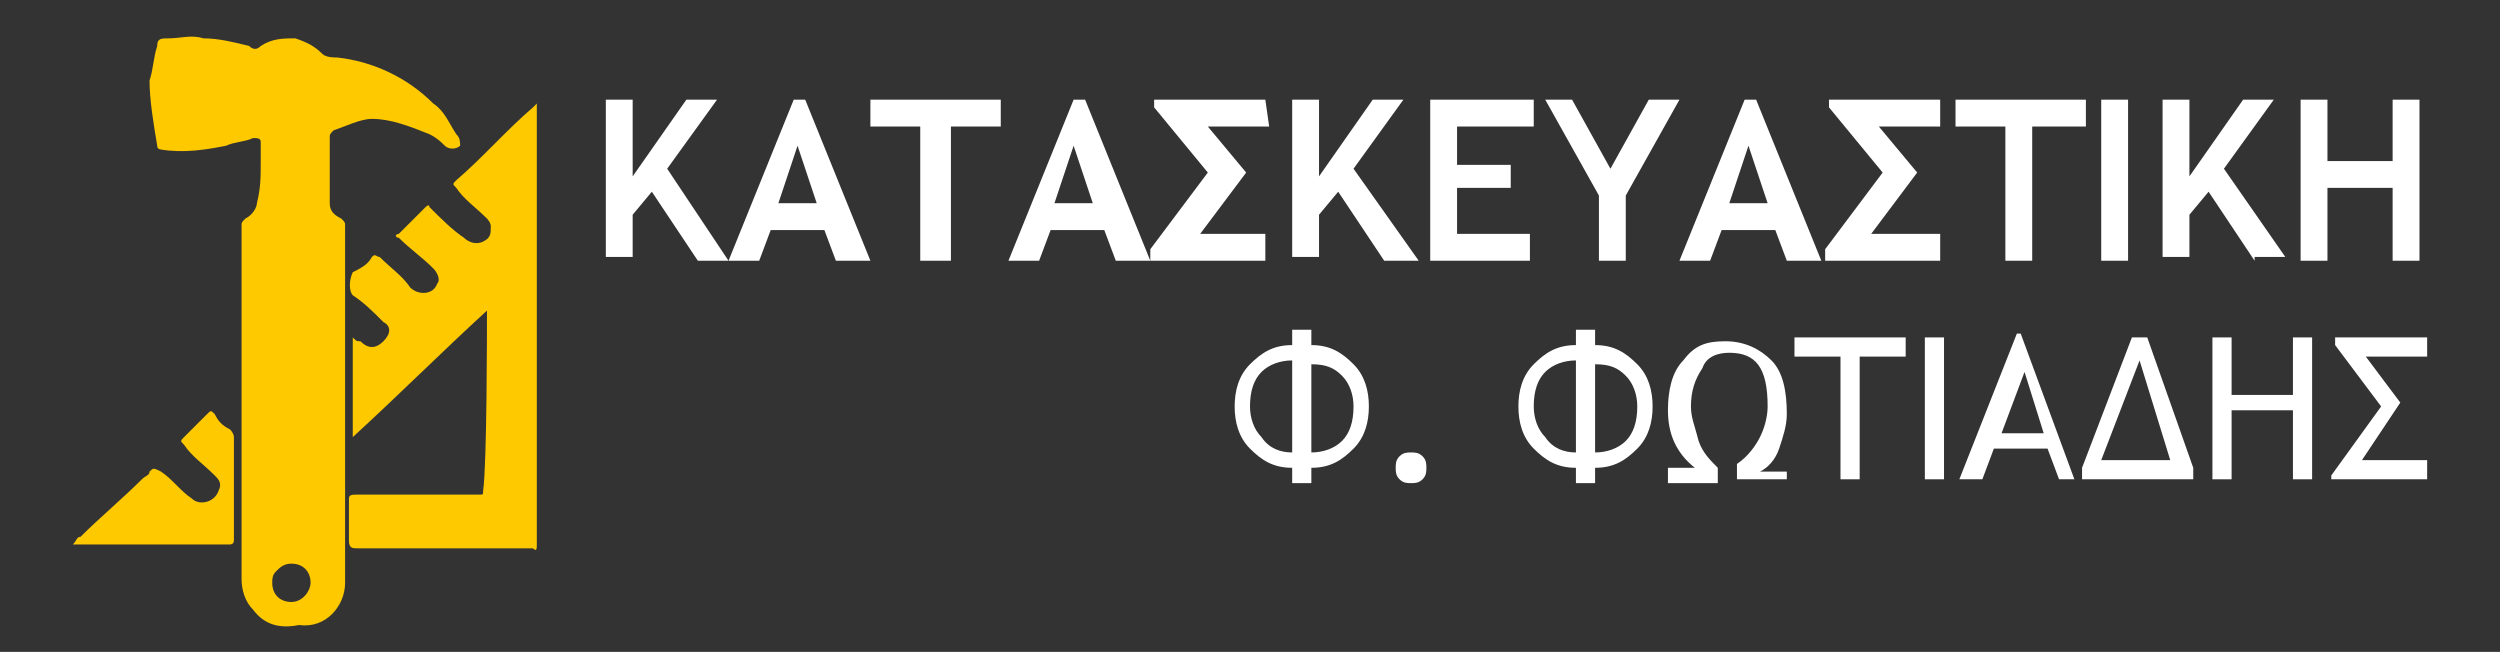 <?xml version="1.0" encoding="utf-8"?>
<!-- Generator: Adobe Illustrator 27.2.0, SVG Export Plug-In . SVG Version: 6.00 Build 0)  -->
<svg version="1.1" id="Layer_1" xmlns="http://www.w3.org/2000/svg" xmlns:xlink="http://www.w3.org/1999/xlink" x="0px" y="0px"
	 viewBox="0 0 65.2 17" style="enable-background:new 0 0 65.2 17;" xml:space="preserve">
<rect x="0" y="0" width="65.2" height="17" fill="#333333" stroke="none"/>
<style type="text/css">
	.st0{fill:#FFFFFF;}
	.st1{fill:#FFC900;}
</style>
<g>
	<g id="Text">
		<g id="Φ._ΦΩΤΙΑΔΗΣ">
			<path class="st0" d="M34.2,9c0.5,0,0.8,0.2,1.1,0.5s0.4,0.7,0.4,1.1c0,0.4-0.1,0.8-0.4,1.1c-0.3,0.3-0.6,0.5-1.1,0.5v0.4h-0.5
				v-0.4c-0.5,0-0.8-0.2-1.1-0.5s-0.4-0.7-0.4-1.1c0-0.4,0.1-0.8,0.4-1.1C32.9,9.2,33.2,9,33.7,9V8.6h0.5V9z M33.7,11.8V9.4
				c-0.3,0-0.6,0.1-0.8,0.3s-0.3,0.5-0.3,0.9c0,0.3,0.1,0.6,0.3,0.8C33.1,11.7,33.4,11.8,33.7,11.8z M34.2,11.8
				c0.3,0,0.6-0.1,0.8-0.3s0.3-0.5,0.3-0.9c0-0.3-0.1-0.6-0.3-0.8s-0.4-0.3-0.8-0.3V11.8z"/>
			<path class="st0" d="M36.8,11.8c0.1,0,0.2,0,0.3,0.1s0.1,0.2,0.1,0.3s0,0.2-0.1,0.3s-0.2,0.1-0.3,0.1s-0.2,0-0.3-0.1
				s-0.1-0.2-0.1-0.3s0-0.2,0.1-0.3S36.7,11.8,36.8,11.8z"/>
			<path class="st0" d="M41.6,9c0.5,0,0.8,0.2,1.1,0.5s0.4,0.7,0.4,1.1c0,0.4-0.1,0.8-0.4,1.1c-0.3,0.3-0.6,0.5-1.1,0.5v0.4h-0.5
				v-0.4c-0.5,0-0.8-0.2-1.1-0.5s-0.4-0.7-0.4-1.1c0-0.4,0.1-0.8,0.4-1.1C40.3,9.2,40.6,9,41.1,9V8.6h0.5V9z M41.1,11.8V9.4
				c-0.3,0-0.6,0.1-0.8,0.3S40,10.2,40,10.6c0,0.3,0.1,0.6,0.3,0.8C40.5,11.7,40.8,11.8,41.1,11.8z M41.6,11.8
				c0.3,0,0.6-0.1,0.8-0.3s0.3-0.5,0.3-0.9c0-0.3-0.1-0.6-0.3-0.8S42,9.5,41.6,9.5V11.8z"/>
			<path class="st0" d="M46.6,12.5h-1.3v-0.4c0.3-0.2,0.5-0.5,0.6-0.7s0.2-0.5,0.2-0.8c0-1-0.3-1.4-1-1.4c-0.3,0-0.6,0.1-0.7,0.4
				c-0.2,0.3-0.3,0.6-0.3,1c0,0.3,0.1,0.5,0.2,0.9c0.1,0.3,0.3,0.5,0.5,0.7v0.4h-1.3v-0.4h0.7c-0.5-0.4-0.7-0.9-0.7-1.5
				c0-0.5,0.1-1,0.4-1.3C44.2,9,44.5,8.9,45,8.9s0.9,0.2,1.2,0.5s0.4,0.8,0.4,1.4c0,0.3-0.1,0.6-0.2,0.9c-0.1,0.3-0.3,0.5-0.5,0.6
				h0.7C46.6,12.3,46.6,12.5,46.6,12.5z"/>
			<path class="st0" d="M48.5,9.3v3.2H48V9.3h-1.2V8.8h2.9v0.5H48.5z"/>
			<path class="st0" d="M50.2,12.5V8.8h0.5v3.7H50.2z"/>
			<path class="st0" d="M53.7,12.5l-0.3-0.8H52l-0.3,0.8h-0.6l1.5-3.8h0.1l1.4,3.8H53.7z M52.8,9.7l-0.6,1.6h1.1L52.8,9.7z"/>
			<path class="st0" d="M54.3,12.5v-0.3l1.3-3.4H56l1.2,3.4v0.3C57.2,12.5,54.3,12.5,54.3,12.5z M55.8,9.4l-1,2.6h1.8L55.8,9.4z"/>
			<path class="st0" d="M59.8,12.5v-1.8h-1.6v1.8h-0.5V8.8h0.5v1.5h1.6V8.8h0.5v3.7H59.8z"/>
			<path class="st0" d="M63.3,9.3h-1.6l0.9,1.2l-1,1.5h1.7v0.5h-2.5v-0.1l1.3-1.8L60.9,9V8.8h2.4V9.3z"/>
		</g>
		<g id="ΚΑΤΑΣΚΕΥΑΣΤΙΚΗ">
			<path class="st0" d="M18.2,6.8L17,5l-0.5,0.6v1.1h-0.7V2.6h0.7v2l1.4-2h0.8l-1.3,1.8L19,6.8H18.2z"/>
			<path class="st0" d="M21.8,6.8L21.5,6h-1.4l-0.3,0.8H19l1.7-4.2H21l1.7,4.2H21.8z M20.8,3.8l-0.5,1.5h1L20.8,3.8z"/>
			<path class="st0" d="M24.8,3.3v3.5H24V3.3h-1.3V2.6h3.4v0.7H24.8z"/>
			<path class="st0" d="M29.1,6.8L28.8,6h-1.4l-0.3,0.8h-0.8L28,2.6h0.3L30,6.8H29.1z M28,3.8l-0.5,1.5h1L28,3.8z"/>
			<path class="st0" d="M33.1,3.3h-1.6l1,1.2l-1.2,1.6H33v0.7h-3V6.5l1.5-2l-1.4-1.7V2.6H33L33.1,3.3L33.1,3.3z"/>
			<path class="st0" d="M36.1,6.8L34.9,5l-0.5,0.6v1.1h-0.7V2.6h0.7v2l1.4-2h0.8l-1.3,1.8L37,6.8H36.1z"/>
			<path class="st0" d="M38,3.3v1h1.4v0.6H38v1.2h1.9v0.7h-2.6V2.6H40v0.7H38z"/>
			<path class="st0" d="M42.4,5.1v1.7h-0.7V5.1l-1.4-2.5H41l1,1.8l1-1.8h0.8L42.4,5.1z"/>
			<path class="st0" d="M46.6,6.8L46.3,6h-1.4l-0.3,0.8h-0.8l1.7-4.2h0.3l1.7,4.2H46.6z M45.6,3.8l-0.5,1.5h1L45.6,3.8z"/>
			<path class="st0" d="M50.6,3.3H49l1,1.2l-1.2,1.6h1.8v0.7h-3V6.5l1.5-2l-1.4-1.7V2.6h2.9V3.3z"/>
			<path class="st0" d="M53,3.3v3.5h-0.7V3.3H51V2.6h3.4v0.7H53z"/>
			<path class="st0" d="M54.8,6.8V2.6h0.7v4.2C55.5,6.8,54.8,6.8,54.8,6.8z"/>
			<path class="st0" d="M58.8,6.8L57.6,5l-0.5,0.6v1.1h-0.7V2.6h0.7v2l1.4-2h0.8L58,4.4l1.6,2.3h-0.8V6.8z"/>
			<path class="st0" d="M62.4,6.8V4.9h-1.7v1.9H60V2.6h0.7v1.6h1.7V2.6h0.7v4.2C63.1,6.8,62.4,6.8,62.4,6.8z"/>
		</g>
	</g>
	<g id="Icon">
		<g>
			<path class="st1" d="M12.7,8.1c-1.2,1.1-2.3,2.2-3.5,3.3l0,0c0-0.9,0-1.7,0-2.6c0.1,0.1,0.1,0.1,0.2,0.1c0.2,0.2,0.4,0.2,0.6,0
				c0.2-0.2,0.2-0.4,0-0.5C9.7,8.1,9.5,7.9,9.2,7.7c-0.1-0.1-0.1-0.4,0-0.6C9.4,7,9.6,6.9,9.7,6.7c0.1-0.1,0.1,0,0.2,0
				c0.3,0.3,0.6,0.5,0.8,0.8c0.2,0.2,0.6,0.2,0.7-0.1c0.1-0.1,0-0.3-0.1-0.4c-0.3-0.3-0.6-0.5-0.9-0.8c-0.1,0-0.1-0.1,0-0.1
				c0.2-0.2,0.5-0.5,0.7-0.7c0.1-0.1,0.1,0,0.1,0c0.3,0.3,0.6,0.6,0.9,0.8c0.1,0.1,0.3,0.2,0.5,0.1s0.2-0.2,0.2-0.4
				c0-0.1-0.1-0.2-0.1-0.2c-0.3-0.3-0.6-0.5-0.8-0.8c-0.1-0.1-0.1-0.1,0-0.2c0.7-0.6,1.3-1.3,2-1.9L14,2.7c0,0.1,0,0.1,0,0.2
				c0,3.8,0,7.5,0,11.3c0,0.1,0,0.2-0.1,0.1c-1.5,0-3.1,0-4.6,0c-0.1,0-0.2,0-0.2-0.2c0-0.4,0-0.7,0-1.1c0-0.1,0.1-0.1,0.2-0.1
				c0.9,0,1.7,0,2.6,0c0.2,0,0.4,0,0.6,0c0.1,0,0.1,0,0.1-0.1C12.7,12.1,12.7,8.6,12.7,8.1C12.7,8.2,12.7,8.2,12.7,8.1z"/>
			<path class="st1" d="M1.9,14.2C2,14.1,2,14,2.1,14c0.5-0.5,1.1-1,1.6-1.5c0.1-0.1,0.2-0.1,0.2-0.2c0.1-0.1,0.1-0.1,0.3,0
				C4.5,12.5,4.7,12.8,5,13c0.2,0.2,0.6,0.1,0.7-0.2c0.1-0.2,0-0.3-0.1-0.4c-0.3-0.3-0.6-0.5-0.8-0.8c-0.1-0.1-0.1-0.1,0-0.2
				C5,11.2,5.2,11,5.4,10.8c0.1-0.1,0.1-0.1,0.2,0C5.7,11,5.8,11.1,6,11.2c0,0,0.1,0.1,0.1,0.2c0,0.9,0,1.8,0,2.7
				c0,0.1-0.1,0.1-0.1,0.1c-1,0-3.6,0-3.9,0C2,14.2,1.9,14.2,1.9,14.2z"/>
		</g>
		<path id="Hammer" class="st1" d="M11.9,3.5c-0.2-0.3-0.3-0.6-0.6-0.8C10.6,2,9.7,1.6,8.8,1.5c-0.1,0-0.3,0-0.4-0.1
			C8.2,1.2,8,1.1,7.7,1C7.4,1,7.1,1,6.8,1.2c-0.1,0.1-0.2,0.1-0.3,0C6.1,1.1,5.7,1,5.3,1C5,0.9,4.7,1,4.4,1C4.2,1,4.1,1,4.1,1.2
			C4,1.5,4,1.8,3.9,2.1c0,0.5,0.1,1.1,0.2,1.7c0,0.1,0.1,0.1,0.1,0.1c0.6,0.1,1.2,0,1.7-0.1c0.2-0.1,0.5-0.1,0.7-0.2
			c0.1,0,0.2,0,0.2,0.1c0,0.2,0,0.3,0,0.5c0,0.4,0,0.7-0.1,1.1c0,0.1-0.1,0.3-0.3,0.4C6.3,5.8,6.3,5.8,6.3,5.9c0,1.5,0,7.7,0,9.2
			c0,0.3,0.1,0.6,0.3,0.8c0.3,0.4,0.7,0.5,1.2,0.4C8.5,16.4,9,15.8,9,15.2c0-2.4,0-8.6,0-9.3c0-0.1,0-0.1-0.1-0.2
			C8.7,5.6,8.6,5.5,8.6,5.3c0-0.3,0-0.6,0-0.9s0-0.5,0-0.8c0-0.1,0-0.1,0.1-0.2c0.3-0.1,0.7-0.3,1-0.3c0.5,0,1,0.2,1.5,0.4
			c0.2,0.1,0.3,0.2,0.4,0.3c0.1,0.1,0.3,0.1,0.4,0C12,3.7,12,3.6,11.9,3.5z M7.6,15.7L7.6,15.7c-0.3,0-0.5-0.2-0.5-0.5
			c0-0.1,0-0.2,0.1-0.3s0.2-0.2,0.4-0.2c0.3,0,0.5,0.2,0.5,0.5C8.1,15.4,7.9,15.7,7.6,15.7z"/>
	</g>
</g>
</svg>
